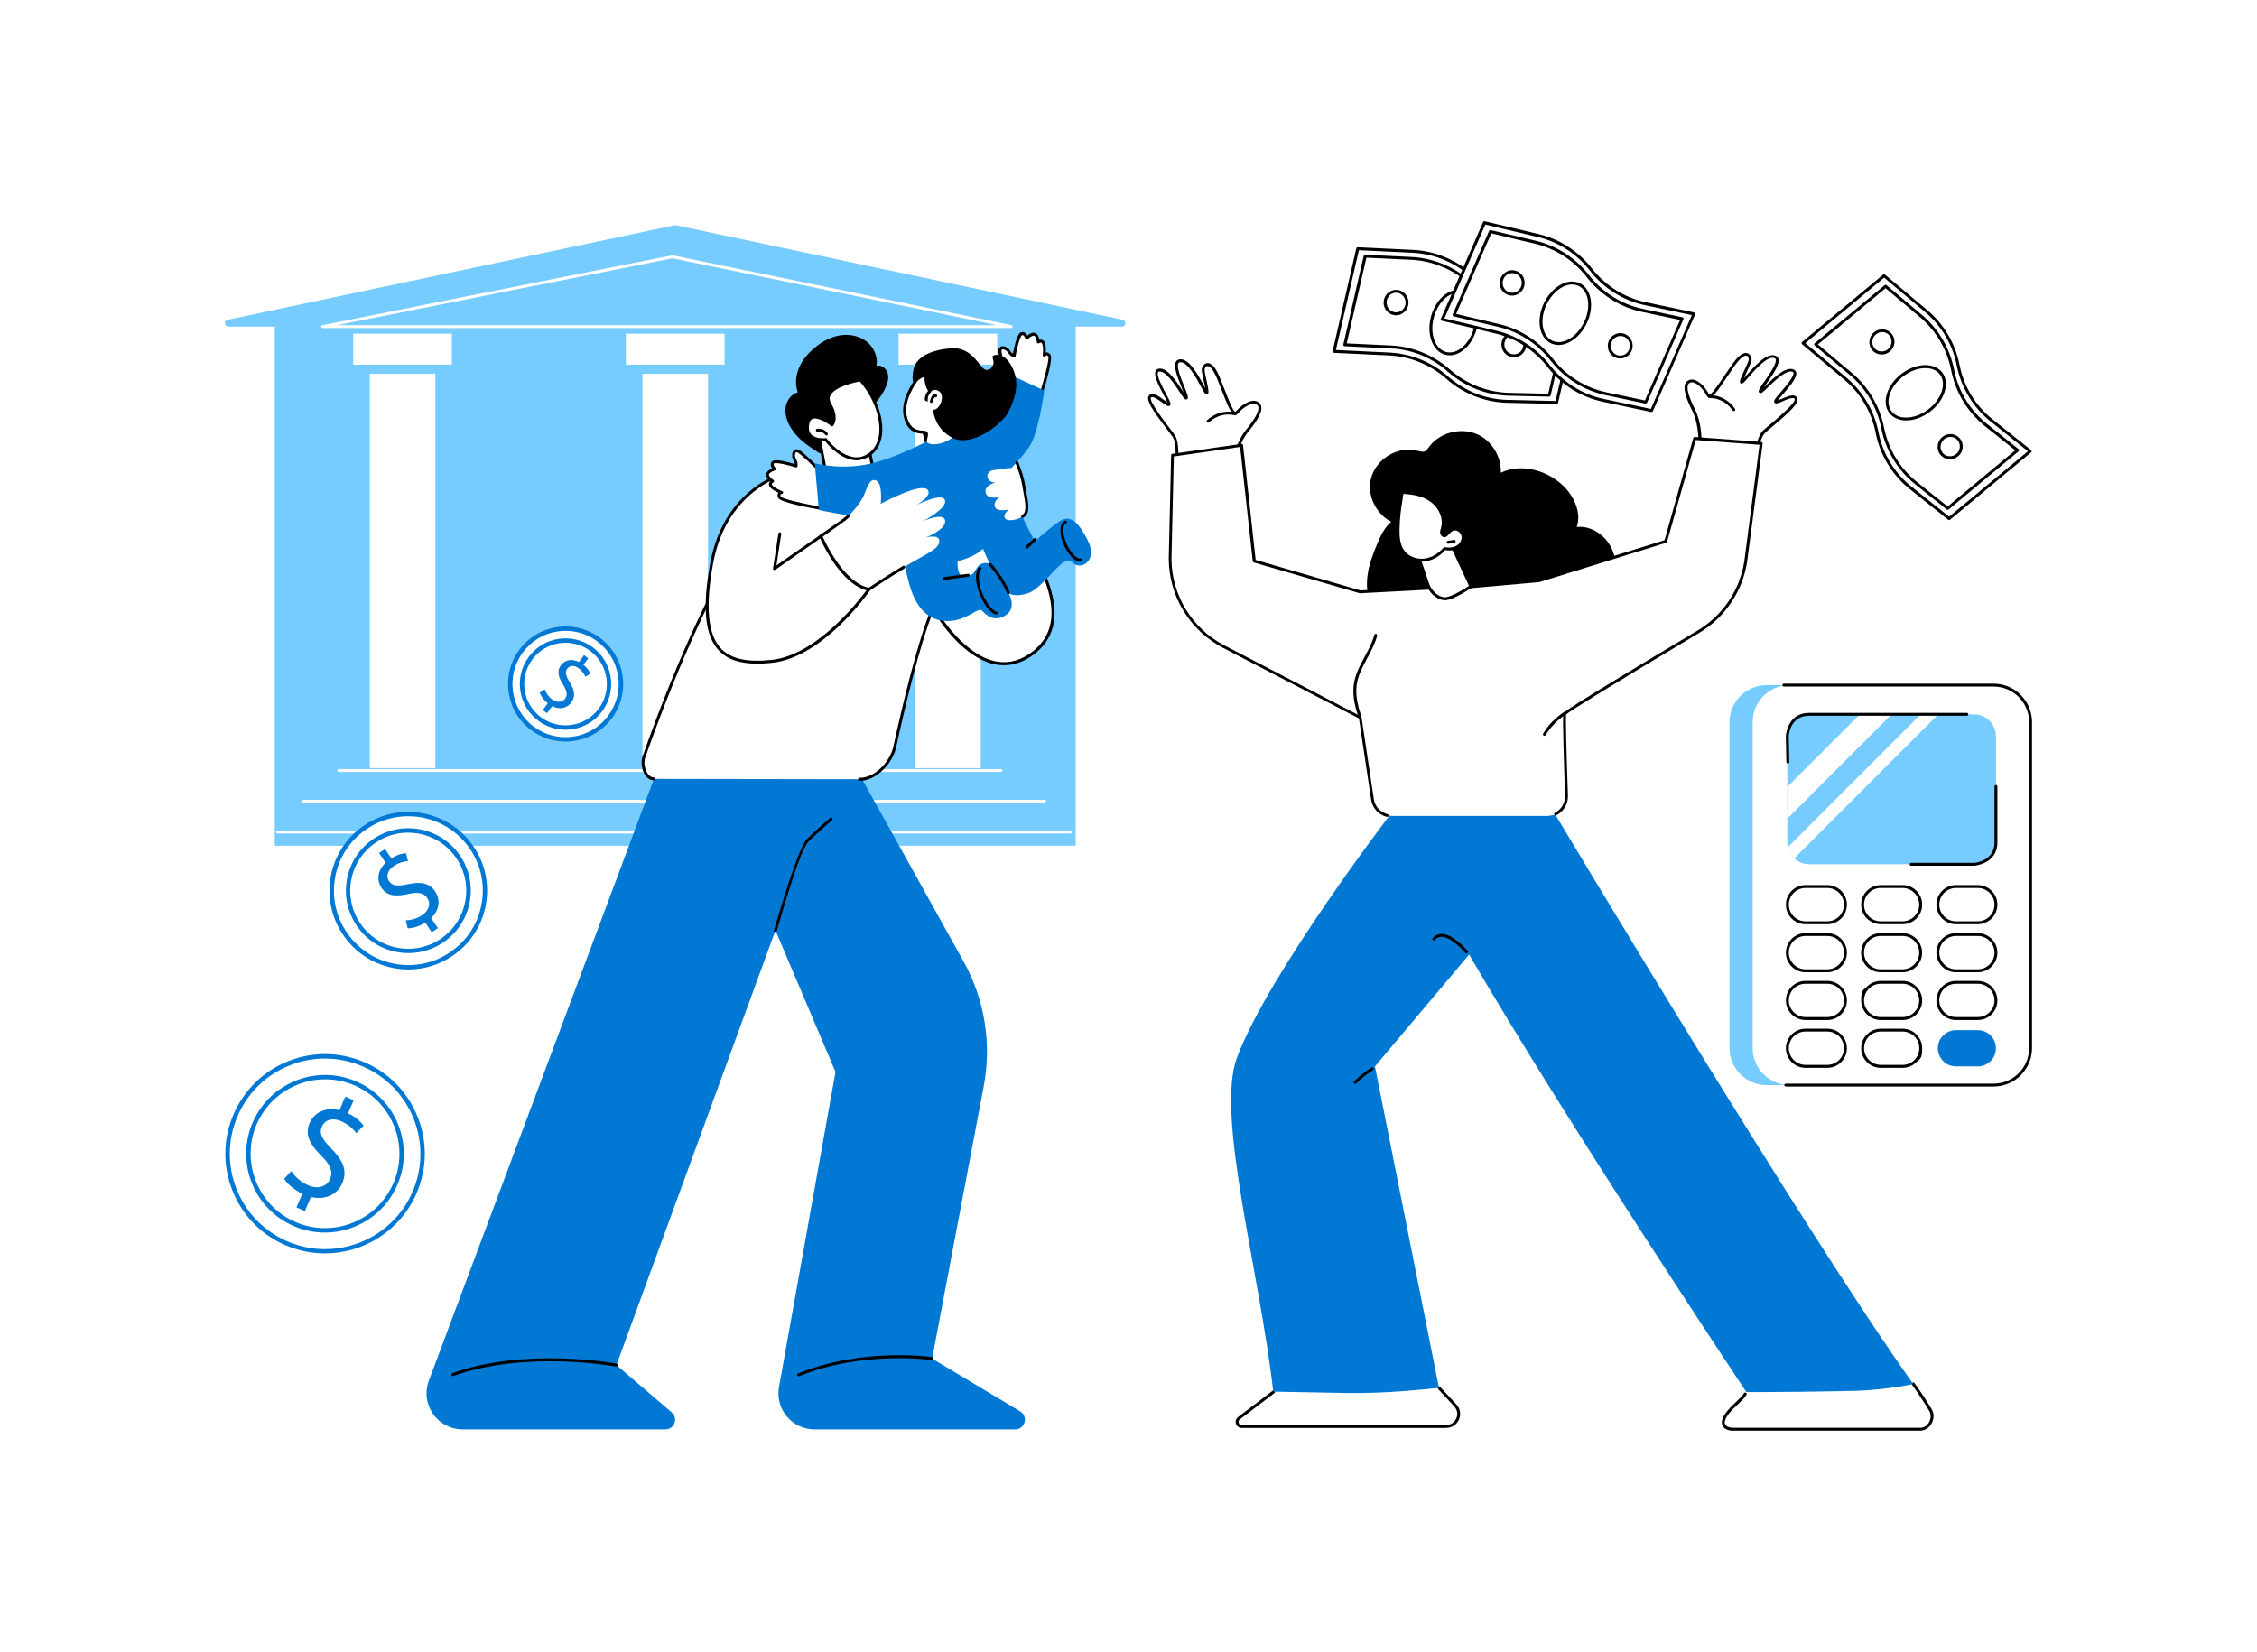 <?xml version="1.0" encoding="UTF-8"?>
<svg xmlns="http://www.w3.org/2000/svg" xmlns:xlink="http://www.w3.org/1999/xlink" id="Layer_1" data-name="Layer 1" version="1.1" viewBox="0 0 3415 2500">
  <defs>
    <style>
      .cls-1 {
        fill: #76cbff;
      }

      .cls-1, .cls-2, .cls-3, .cls-4 {
        stroke-width: 0px;
      }

      .cls-2 {
        fill: #000;
      }

      .cls-3 {
        fill: #0078d4;
      }

      .cls-4 {
        fill: #fff;
      }
    </style>
  </defs>
  <g id="Illustration">
    <g id="Dependant_family_member" data-name="Dependant family member">
      <g>
        <g>
          <path class="cls-4" d="M2018.6,531.7l83.7,4c32.2,1.5,63,14.1,87.4,35.7,25.3,22.4,57.4,35.1,90.9,35.8l74.8,1.7,35.8-155.4-74.8-1.7c-33.4-.8-65.6-13.4-90.9-35.8-24.4-21.6-55.2-34.2-87.4-35.7l-83.7-4-35.8,155.4h0Z"></path>
          <path class="cls-2" d="M2355.4,611.2h0l-74.8-1.7c-33.9-.8-66.6-13.7-92.3-36.4-23.9-21.2-54.5-33.7-86.1-35.2l-83.7-4c-.7,0-1.2-.3-1.7-.9-.4-.5-.5-1.2-.4-1.8l35.8-155.4c.2-1,1.1-1.7,2.2-1.7l83.7,4c32.6,1.6,64.1,14.4,88.8,36.3,24.9,22,56.6,34.5,89.5,35.3l74.8,1.7c.7,0,1.3.3,1.7.9.4.5.6,1.2.4,1.8l-35.8,155.4c-.2,1-1.1,1.7-2.1,1.7h0ZM2021.3,529.6l81.1,3.9c32.6,1.6,64.1,14.4,88.8,36.3,24.9,22,56.6,34.5,89.5,35.3l73,1.7,34.8-151-72.1-1.7c-33.9-.8-66.6-13.7-92.3-36.4-23.9-21.2-54.5-33.6-86.1-35.2l-81.9-3.9-34.8,151.1h0Z"></path>
        </g>
        <g>
          <path class="cls-4" d="M2313.9,462.5c-33.4-.8-65.6-13.4-90.9-35.8-24.4-21.6-55.2-34.2-87.4-35.7l-69.9-3.3-30.8,134,69.9,3.3c32.2,1.5,63,14.1,87.4,35.7,25.3,22.4,57.4,35.1,90.9,35.8l61.2,1.4,30.9-134-61.2-1.4h0Z"></path>
          <path class="cls-2" d="M2344.2,600.2h0l-61.2-1.4c-33.9-.8-66.6-13.7-92.3-36.4-23.9-21.2-54.5-33.7-86.1-35.2l-69.9-3.3c-.7,0-1.2-.3-1.7-.9-.4-.5-.5-1.2-.4-1.8l30.8-134c.2-1,1.1-1.7,2.2-1.7l69.9,3.3c32.6,1.6,64.1,14.4,88.8,36.3,24.9,22,56.6,34.5,89.5,35.3l61.2,1.4c.7,0,1.3.3,1.7.9.4.5.6,1.2.4,1.8l-30.9,134c-.2,1-1.1,1.7-2.1,1.7h0ZM2037.6,519.6l67.3,3.2c32.6,1.6,64.1,14.4,88.8,36.3,24.9,22,56.6,34.5,89.5,35.3l59.4,1.4,29.8-129.7-58.5-1.4c-33.9-.8-66.6-13.7-92.3-36.4-23.9-21.2-54.5-33.6-86.1-35.2l-68-3.2-29.8,129.7h0Z"></path>
        </g>
        <g>
          <ellipse class="cls-4" cx="2199.9" cy="488.2" rx="48.2" ry="33.6" transform="translate(1150.6 2482.4) rotate(-74.8)"></ellipse>
          <path class="cls-2" d="M2193.5,537.7c-2.6,0-5.1-.4-7.5-1.1-18.9-5.7-28.1-32-20.5-58.7,4.5-15.7,14.1-28.9,25.7-35.2,7.5-4.1,15.3-5.1,22.5-3,18.9,5.7,28.1,32,20.5,58.7-4.5,15.7-14.1,28.8-25.7,35.2-4.9,2.7-10,4.1-14.9,4.1h0ZM2206.2,443c-4.2,0-8.6,1.2-12.8,3.5-10.6,5.8-19.4,18-23.6,32.6-7,24.4.9,48.3,17.5,53.3,6.1,1.8,12.7.9,19.1-2.6,10.6-5.8,19.4-18,23.6-32.6,7-24.4-.9-48.3-17.5-53.3-2-.6-4.1-.9-6.2-.9h0Z"></path>
        </g>
        <g>
          <path class="cls-4" d="M2128.6,461.7c-2.1,9.2-11.1,14.9-20,12.7-8.9-2.2-14.5-11.4-12.4-20.5,2.1-9.2,11.1-14.9,20-12.7,8.9,2.2,14.5,11.4,12.4,20.5Z"></path>
          <path class="cls-2" d="M2112.4,477.1c-1.4,0-2.9-.2-4.4-.5-10.1-2.4-16.4-12.8-14-23.1,1.2-5.1,4.2-9.4,8.6-12.1,4.2-2.6,9.2-3.4,14.1-2.3,10.1,2.4,16.4,12.8,14,23.1-1.2,5.1-4.2,9.4-8.6,12.1-3,1.8-6.3,2.8-9.7,2.8h0ZM2112.4,442.9c-2.6,0-5.1.7-7.4,2.1-3.4,2.1-5.7,5.4-6.6,9.3-1.8,8,3,16,10.7,17.9,3.7.9,7.5.3,10.7-1.7,3.4-2.1,5.7-5.4,6.6-9.3,1.8-8-3-16-10.7-17.9-1.1-.3-2.2-.4-3.3-.4h0Z"></path>
        </g>
        <g>
          <path class="cls-4" d="M2306.9,525.2c-2.1,9.2-11.1,14.9-20,12.7s-14.5-11.3-12.4-20.5c2.1-9.2,11.1-14.9,20-12.7s14.5,11.3,12.4,20.5Z"></path>
          <path class="cls-2" d="M2290.7,540.6c-1.4,0-2.9-.2-4.4-.5-10.1-2.4-16.4-12.8-14-23.2,1.2-5.1,4.2-9.4,8.6-12.1,4.2-2.6,9.2-3.4,14.1-2.3,10.1,2.4,16.4,12.8,14,23.2-1.2,5.1-4.2,9.4-8.6,12.1-3,1.8-6.3,2.8-9.7,2.8h0ZM2290.6,506.5c-2.6,0-5.1.7-7.4,2.1-3.4,2.1-5.7,5.4-6.6,9.3-1.8,8,3,16,10.7,17.9,3.7.9,7.5.3,10.7-1.7,3.4-2.1,5.7-5.4,6.6-9.3,1.8-8-3-16-10.7-17.9-1.1-.3-2.2-.4-3.3-.4h0Z"></path>
        </g>
      </g>
      <g>
        <polygon class="cls-1" points="1627.6 1279.8 415.7 1279.8 415.7 481.9 1627.6 484.4 1627.6 1279.8"></polygon>
        <path class="cls-1" d="M1697.7,494.2H345.6c-6.3,0-7.2-9-1.1-10.3l677.1-143.3,677.1,143.3c6.1,1.3,5.2,10.3-1.1,10.3h0Z"></path>
        <path class="cls-4" d="M1530.1,496.4H488.2c-1.1,0-2.1-.9-2.2-2-.1-1.1.6-2.1,1.8-2.4l529-105.7c.3,0,.6,0,.9,0l512.8,105.7c1.1.2,1.9,1.3,1.7,2.4s-1.1,2-2.2,2h0ZM510.5,492h998l-491.2-101.2-506.8,101.2Z"></path>
        <g>
          <g>
            <rect class="cls-4" x="559.5" y="565.6" width="99.2" height="596.7"></rect>
            <rect class="cls-4" x="534.4" y="504.9" width="149.3" height="46.9"></rect>
          </g>
          <g>
            <rect class="cls-4" x="972.1" y="565.6" width="99.2" height="596.7"></rect>
            <rect class="cls-4" x="947" y="504.9" width="149.3" height="46.9"></rect>
          </g>
          <g>
            <rect class="cls-4" x="1384.7" y="565.6" width="99.2" height="596.7"></rect>
            <rect class="cls-4" x="1359.6" y="504.9" width="149.3" height="46.9"></rect>
          </g>
        </g>
        <path class="cls-4" d="M1514.5,1168.1h-1001.9c-1.2,0-2.2-1-2.2-2.2s1-2.2,2.2-2.2h1001.9c1.2,0,2.2,1,2.2,2.2s-1,2.2-2.2,2.2Z"></path>
        <path class="cls-4" d="M1580.5,1214.7H459.4c-1.2,0-2.2-1-2.2-2.2s1-2.2,2.2-2.2h1121.2c1.2,0,2.2,1,2.2,2.2s-1,2.2-2.2,2.2Z"></path>
        <path class="cls-4" d="M1619.4,1261.3H419.8c-1.2,0-2.2-1-2.2-2.2s1-2.2,2.2-2.2h1199.6c1.2,0,2.2,1,2.2,2.2s-1,2.2-2.2,2.2h0Z"></path>
      </g>
      <g>
        <g>
          <g>
            <path class="cls-3" d="M1036.2,1053.5c-2,6-295,789.2-387.3,1035.7-13.4,35.7,13,73.7,51.1,73.7h306.8c13.6,0,19.8-16.9,9.5-25.7l-83.6-71.6,240.6-657.8,90.9,214.2-85.5,476.6c-6.1,33.5,19.6,64.3,53.7,64.3h303.7c14.8,0,20.2-19.5,7.5-27.2l-133.2-79.9,77.9-411.4c12.5-64.8,1.7-131.9-30.4-189.6l-158-283.9-263.7-117.5h0Z"></path>
            <path class="cls-2" d="M1173.3,1410.1c-.2,0-.4,0-.6,0-1.2-.3-1.8-1.6-1.5-2.7,1.5-5.1,36-124,49.2-137.2s35.6-32.4,35.8-32.6c.9-.8,2.3-.7,3.1.2.8.9.7,2.3-.2,3.1-.2.2-22.8,19.6-35.6,32.3s-38.2,101.2-48.1,135.3c-.3,1-1.2,1.6-2.1,1.6h0Z"></path>
            <path class="cls-2" d="M1208.4,2082.6c-.9,0-1.7-.5-2-1.4-.5-1.1,0-2.4,1.2-2.9,98.2-39.9,202-24.9,203.1-24.7,1.2.2,2,1.3,1.8,2.5s-1.3,2-2.5,1.9c-1-.1-103.7-15-200.8,24.4-.3.1-.6.2-.8.2h0Z"></path>
            <path class="cls-2" d="M685.1,2082.2c-.9,0-1.8-.6-2.1-1.5-.4-1.1.2-2.4,1.3-2.8,111-39.8,247.4-14.8,248.8-14.5,1.2.2,2,1.4,1.8,2.6-.2,1.2-1.4,2-2.6,1.8-1.4-.3-136.7-25.1-246.5,14.4-.2,0-.5.1-.7.1h0Z"></path>
          </g>
          <g>
            <path class="cls-4" d="M1194.3,714s-103.4,101.5-219.9,431.4c-4.3,12.2,2.2,33.2,15.1,33.2l311,.5c24.5,0,48.3-25.3,53.5-49.2,12.5-57.5,36.6-160.7,58.2-210.6,0,0,68.3,123.7,146,72.4,77.6-51.3,6.7-153.7-18.9-194.8s-42.2-65.8-42.2-65.8l-78.4,52.1s14.6-106.3-224.3-69.3h0Z"></path>
            <path class="cls-2" d="M1300.5,1181.4h0c-1.2,0-2.2-1-2.2-2.2s1-2.2,2.2-2.2h0c24.1,0,46.4-25,51.3-47.5,12.5-57.3,36.7-160.9,58.3-211,.3-.8,1.1-1.3,1.9-1.3.9,0,1.6.4,2,1.1.4.7,38.8,69.3,89.5,81.8,18.4,4.5,36.3,1.1,53.3-10.2,71.6-47.4,13.1-140.1-15-184.6-1.6-2.6-3.1-5-4.5-7.2-21.4-34.4-36.7-57.5-41-63.9l-76.6,50.9c-.7.5-1.7.5-2.4,0-.7-.5-1.1-1.3-1-2.2,0-.2,2.8-22.8-17.7-42.8-22.3-21.9-75.8-43.8-203.4-24.1-7.8,8.1-108,116-218.9,430.1-2.6,7.2-.9,18.1,3.8,24.7,1.8,2.6,4.9,5.6,9.2,5.6,1.2,0,2.2,1,2.2,2.2s-1,2.2-2.2,2.2h0c-5,0-9.4-2.6-12.8-7.4-5.5-7.8-7.3-20.1-4.3-28.7,115.4-326.6,219.4-431.2,220.5-432.2.3-.3.8-.5,1.2-.6,130.1-20.2,184.9,2.6,208,25.3,16.6,16.3,18.9,33.8,19,41.9l74.8-49.7c1-.7,2.4-.4,3,.6.2.2,16.9,25.2,42.3,65.9,1.4,2.2,2.9,4.6,4.5,7.2,28.9,45.7,88.9,140.9,13.7,190.7-18.1,12-37.2,15.6-56.8,10.8-46-11.3-81-65-90.1-80.1-21.1,51.1-44.2,150.5-56.3,206.1-5.3,24.1-29.4,51-55.6,51h0Z"></path>
            <path class="cls-4" d="M1194.3,714s-95.8,19.4-117.5,138.6c-23.2,127,14.2,156.5,91.3,148.1s146.7-108.9,146.7-108.9l-76.8-85.4-66.1,53.9,22.4-146.3h0Z"></path>
            <path class="cls-2" d="M1145.8,1004.2c-26.9,0-45.7-6.6-58.4-20.2-21-22.6-25.1-64.5-12.8-131.8,21.8-119.3,118.3-140.1,119.2-140.3,1.2-.2,2.3.5,2.6,1.7.2,1.2-.5,2.3-1.7,2.6-.9.2-94.6,20.5-115.8,136.8-11.8,65-8,106.8,11.7,128,14.9,16,39.5,21.6,77.2,17.5,70.3-7.6,135.3-94.4,144.1-106.5l-70.2-77.7-68.6,47.9c-.7.5-1.7.5-2.4,0-.8-.5-1.2-1.3-1-2.2l8.1-52.7c.2-1.2,1.3-2,2.5-1.8,1.2.2,2,1.3,1.8,2.5l-7.3,47.6,66-46c.9-.6,2.2-.5,2.9.3l72.7,80.5c.7.8.8,1.9.2,2.7-2.9,4.1-71,101.5-148.2,109.8-8.1.9-15.6,1.3-22.6,1.3h0Z"></path>
          </g>
          <g>
            <path class="cls-2" d="M1197.3,648.5c-5.8-9.2-9.8-19.9-8.8-30.7,1.1-10.8,8.2-21.4,18.7-24.1-4.4-11.8-3.2-25.3,1.7-37s13.3-21.6,22.9-29.8c10.9-9.3,23.8-16.6,37.8-19.2,14.1-2.6,29.4-.1,40.8,8.4s18.4,23.5,15.7,37.5c7.5-2.1,15.3,4.3,17.2,11.9,1.9,7.5-.6,15.5-4,22.4-5.6,11.5-13.5,21.8-23.3,30.1-6.9,5.9-14.8,10.8-20.9,17.5-9.3,10.1-14.2,23.5-22.2,34.7-8.1,11.4-22.6,22.5-35.8,13.8-15.3-10-29.8-19.7-39.7-35.5h0Z"></path>
            <g>
              <path class="cls-4" d="M1240.2,665l8.3,44.2s48.2,34.9,72.1-2.4l-13-62.1-67.4,20.2h0Z"></path>
              <path class="cls-2" d="M1289.8,726.3c-21.3,0-41.6-14.6-42.6-15.3-.5-.3-.8-.8-.9-1.4l-8.3-44.2c-.2-1.1.4-2.2,1.5-2.5l67.4-20.2c.6-.2,1.2,0,1.8.2s.9.8,1,1.4l13,62.1c.1.6,0,1.2-.3,1.6-6.2,9.7-14.6,15.6-24.8,17.5-2.6.5-5.2.7-7.8.7h0ZM1250.4,707.9c4.2,2.8,26.5,17.1,46.3,13.3,8.8-1.7,16-6.6,21.4-14.8l-12.3-58.8-63.2,19,7.7,41.3h0Z"></path>
            </g>
            <g>
              <path class="cls-4" d="M1259,642.9s-31.9-24.9-36.6-2.5c-6.1,28.9,27,24.8,27,24.8,0,0,32.2,44.3,64.5,23.7,32.3-20.6,19.9-78.3-12.1-114,0,0-61.2,10.2-46.2,36.2,12.8,22.1,3.5,31.8,3.5,31.8h0Z"></path>
              <path class="cls-2" d="M1296,696.5c-23.4,0-43.4-23.8-47.6-29-4.1.3-17.1.5-24.2-7.2-4.4-4.8-5.8-11.7-3.9-20.3,1.1-5.3,3.8-8.8,7.8-10.3,9.8-3.6,25.1,6.3,30.4,10.1,1.7-3.4,4.1-12-4.8-27.5-3.1-5.4-3.5-10.6-1.2-15.5,8-17,47.3-23.8,48.9-24,.7-.1,1.5.1,2,.7,22.1,24.7,34.6,58.8,31,85-2,14.3-8.7,25.5-19.3,32.3-6.4,4.1-12.9,5.8-19.1,5.8h0ZM1249.4,663c.7,0,1.4.3,1.8.9.3.4,31.3,42.3,61.5,23.1,9.6-6.1,15.6-16.2,17.3-29.2,3.4-24.6-8.3-56.9-29.1-80.6-6.6,1.2-38.2,7.9-44.5,21.4-1.7,3.6-1.3,7.3,1,11.4,13.4,23.3,3.6,34,3.2,34.4-.8.8-2.1.9-2.9.2-5.1-4-20.2-13.8-28.1-10.8-2.6,1-4.2,3.3-5,7.1-1.5,7.2-.6,12.7,2.8,16.4,6.9,7.5,21.6,5.7,21.7,5.7,0,0,.2,0,.3,0h0Z"></path>
            </g>
            <path class="cls-2" d="M1250.5,658.9c-.7,0-1.3-.3-1.8-.9-2.6-3.6-7.3-5.5-11.7-4.9-1.2.2-2.3-.6-2.5-1.8-.2-1.2.6-2.3,1.8-2.5,6-.9,12.4,1.8,15.9,6.6.7,1,.5,2.4-.5,3.1-.4.3-.8.4-1.3.4h0Z"></path>
          </g>
        </g>
        <g>
          <g>
            <g>
              <g>
                <path class="cls-4" d="M1239.1,710.5s-21.3-20.8-29.5-26.8c-8.2-5.9-10.9,5-7.3,11.4,3.7,6.4,2.3,10,2.3,10,0,0-28.7-9.1-34.2-5.9s1.4,10.5,1.4,10.5c0,0-10,3.2-10.5,8.2-.5,5,7.8,10,7.8,10,0,0-6.4,3.2-1.8,8.2s15.5,9.1,15.5,9.1c0,0-6.4.9-3.2,7.3,3.2,6.4,65.2,17.2,65.2,17.2l-5.6-59.2h0Z"></path>
                <path class="cls-2" d="M1244.7,771.9c-.1,0-.2,0-.4,0-19-3.3-63.4-11.7-66.7-18.3-1.3-2.7-1.5-5-.5-7,.2-.4.4-.7.7-1-3.8-1.7-9.2-4.6-12.2-7.9-2.2-2.5-2.4-4.7-2.1-6.1s1-2.6,1.9-3.5c-2.8-2.2-6.6-6-6.2-10.3.4-4.5,5.7-7.5,9.1-9-1.2-1.8-2.4-4.4-2.1-7,.2-1.3.9-3.1,3.2-4.4,5.2-3.1,24.3,2.2,33.3,4.9-.2-1.4-.7-3.4-2.2-6-2.8-4.9-2.4-11.9.9-14.9,1.2-1,4.4-3.1,9.6.6,8.2,6,28.8,26.1,29.7,27,.4.4.6.8.7,1.4l5.6,59.2c0,.7-.2,1.4-.7,1.8-.4.4-.9.6-1.5.6h0ZM1174.1,700.7c-1.2,0-2.1.1-2.6.4-.8.5-1,.9-1,1.3-.3,1.8,1.9,4.7,2.9,5.8.5.5.7,1.3.5,2.1s-.7,1.3-1.5,1.5c-3.5,1.1-8.7,3.9-9,6.3-.2,2.8,4.4,6.5,6.7,8,.7.4,1.1,1.2,1.1,2,0,.8-.5,1.5-1.2,1.9-.5.3-2,1.3-2.2,2.4-.1.7.2,1.4,1.1,2.3,4.1,4.6,14.5,8.5,14.6,8.5.9.3,1.5,1.3,1.4,2.3s-.9,1.8-1.9,1.9c-.4,0-1.7.4-2.1,1.2-.3.6-.1,1.7.5,2.9,2.5,3.4,32.3,10.4,60.7,15.5l-5.2-55.5c-3.4-3.4-21.4-20.8-28.7-26-1.3-.9-3-1.8-4.1-.9-1.6,1.5-1.9,6.1,0,9.4,4,7.1,2.6,11.4,2.4,11.9-.4,1.1-1.6,1.7-2.7,1.3-11.1-3.5-24-6.5-29.8-6.5h0Z"></path>
              </g>
              <g>
                <path class="cls-4" d="M1520.4,565s-5.9-22.1-7.4-32.1c-1.4-10,9.5-7.4,13.5-1.2,4,6.2,7.8,6.7,7.8,6.7,0,0,5.2-29.7,10.6-33s8.7,6.1,8.7,6.1c0,0,7.5-7.4,12.1-5.5s5.3,11.5,5.3,11.5c0,0,5.8-4.2,8.1,2.2,2.3,6.4.9,18,.9,18,0,0,3.8-5.2,7.9.5,4.2,5.8-14.4,64-14.4,64l-53.1-37.1h0Z"></path>
                <path class="cls-2" d="M1573.5,604.3c-.4,0-.9-.1-1.3-.4l-53.1-37.1c-.4-.3-.7-.7-.9-1.2-.2-.9-6-22.4-7.4-32.4-.9-6.2,2.4-8.2,3.9-8.8,4.2-1.6,10.5,1.3,13.6,6.1,1.6,2.5,3.2,3.9,4.3,4.7,1.7-9.2,5.9-28.5,11.1-31.8,2.2-1.4,4.2-1.2,5.4-.7,2.4.8,4.1,3.1,5.2,5.1,2.9-2.4,8.1-5.6,12.2-3.9,4,1.6,5.6,6.9,6.2,10.3,1.2-.3,2.6-.5,3.9,0,1.4.4,3.3,1.6,4.4,4.7,1.5,4.2,1.6,10.3,1.4,14.5.4,0,.8,0,1.2-.1,2.2,0,4.2,1.2,5.9,3.6,4.3,6-8.4,48.1-14.1,65.9-.2.7-.7,1.2-1.4,1.4-.2,0-.5.1-.7.1h0ZM1522.3,563.7l50,34.9c8.4-26.7,15.7-55.5,13.8-59.2-.8-1.1-1.7-1.8-2.3-1.8h0c-.9,0-1.8.9-2,1.3-.6.8-1.7,1.1-2.6.7-.9-.4-1.5-1.3-1.4-2.3,0-.1,1.3-11.2-.8-16.9-.4-1.1-.9-1.8-1.6-2-1.1-.3-2.7.5-3.2.9-.7.5-1.5.5-2.2.2s-1.2-1-1.2-1.8c-.2-2.7-1.4-8.6-3.9-9.6-2.3-.9-7.2,2.4-9.7,5-.5.5-1.3.8-2,.6s-1.3-.7-1.6-1.4c-.5-1.5-2.1-4.6-3.8-5.2-.3-.1-.8-.2-1.6.3-2.8,1.8-7.2,17.8-9.6,31.6-.2,1.2-1.3,1.9-2.4,1.8-.5,0-5-.8-9.4-7.7-2.1-3.2-6.3-5.1-8.3-4.3-1.3.5-1.3,2.5-1.1,4,1.3,8.7,6.1,27.1,7.1,31.1h0Z"></path>
              </g>
              <path class="cls-3" d="M1646.6,819.2c-18-36.5-30.8-39.3-45.1-29.3-14.3,10-35.8,29.1-35.8,29.1,0,0-43.4-81.5-42.9-95.4s22.9-27.7,36.2-50.3c13.3-22.6,21-82.3,21-82.3l-45.3-21s-7.2,23.8-22.4,41.5c-15.3,17.6-38.2,25.8-66.2,36.2-28.1,10.5-73,38.7-121.2,52-48.2,13.3-92.1,1.4-92.1,1.4l6.2,70.6s69.3,15.3,117.3,14.8c6,0,8.6,73.9,24.8,113,16.2,39.1,43.4,42.9,64.4,39.1s35.3-20.1,40.5-14.4,18.3,18.5,36,6.6c17.6-11.9,3.6-34.2,3.6-34.2,0,0,6.2,8.6,30,1,23.8-7.6,53.9-61.5,66.3-47.2s39.5-1.3,24.6-31.3h0ZM1479,858c-2.8,3.8-5.3,8.7-6.7,10.1-1.4,1.4-12.9,6.2-18.6,1.9-5.7-4.3-4.8-20.5-4.8-20.5,0,0,27.3-7.2,38.3-19.1l10,22.4s-11.3-4-18.2,5.2h0Z"></path>
              <path class="cls-2" d="M1633.7,849.7c-3.8,0-10.8-2.5-19.8-17.1-9.7-15.7-11.1-32.3-7.5-40,1.6-3.4,3.8-4.3,5.3-4.6,1.2-.2,2.3.7,2.5,1.9.2,1.2-.7,2.3-1.9,2.5-.7,0-1.4.8-1.9,2.1-2.7,5.7-2.1,20.5,7.3,35.8,10.5,17,16.9,14.9,16.9,14.9,1.1-.6,2.4-.2,3,.8.6,1.1.2,2.4-.8,3-.3.2-1.4.7-3.1.7h0Z"></path>
              <path class="cls-2" d="M1525.6,898.9c-.9,0-1.7-.5-2-1.3-9.6-23-26.7-41.8-26.9-42-.8-.9-.8-2.3.1-3.1.9-.8,2.3-.8,3.1.1.7.8,17.8,19.5,27.7,43.2.5,1.1,0,2.4-1.2,2.9-.3.1-.6.2-.8.2h0Z"></path>
              <path class="cls-2" d="M1507.4,929.8c-.1,0-.3,0-.4,0-11.6-2.2-26-27.5-29.2-45.8-3.4-19.7,2.9-25.2,3.7-25.8,1-.7,2.3-.6,3.1.4.7,1,.6,2.3-.4,3-.2.2-5,4.9-2.1,21.6,3.4,19.5,17.6,40.7,25.7,42.3,1.2.2,2,1.4,1.8,2.6-.2,1-1.1,1.8-2.2,1.8h0Z"></path>
              <path class="cls-2" d="M1428.4,877.7c-1.1,0-2-.8-2.2-1.9-.2-1.2.7-2.3,1.9-2.5l36.5-5c1.2-.2,2.3.7,2.5,1.9.2,1.2-.7,2.3-1.9,2.5l-36.5,5c0,0-.2,0-.3,0h0Z"></path>
              <path class="cls-2" d="M1553.5,830.5c-.6,0-1.2-.2-1.6-.7-.8-.9-.8-2.3,0-3.1l12.9-12.2c.9-.8,2.3-.8,3.1,0,.8.9.8,2.3,0,3.1l-12.9,12.2c-.4.4-1,.6-1.5.6Z"></path>
            </g>
            <g>
              <g>
                <path class="cls-4" d="M1384.6,577.8s-20,27.1-15.1,51.6c4.9,24.5,22.1,24.5,26.4,24.5s4.3,12.9,4.3,12.9c0,0,3.7,8.6,22.1,4.3,18.4-4.3,27.5-17.8,27.5-17.8,0,0-9.1-68-9.7-70.5-.6-2.5-14.1-22.7-14.1-22.7,0,0-27.4-11.8-41.3,17.7h0Z"></path>
                <path class="cls-2" d="M1400.1,669c-1.2,0-2.2-1-2.2-2.2,0-5.4-1.2-10.2-2.2-10.7h0c-19.1,0-26-14.3-28.4-26.3-4.9-24.4,13.5-50.5,15.4-53.2,14.7-30.8,43.8-18.7,44.1-18.6.4.2.7.5,1,.8,4.1,6.2,13.8,20.8,14.4,23.4.3,1.2-.4,2.4-1.6,2.7-1.2.3-2.3-.4-2.7-1.6-.6-1.6-7.2-12.1-13.4-21.5-4-1.5-26-8.4-37.8,16.8,0,.1-.1.2-.2.4-.2.3-19.4,26.6-14.7,49.8,3,15.1,11.2,22.8,24.2,22.8s6.5,10.5,6.5,15.1-1,2.2-2.2,2.2h0Z"></path>
                <g>
                  <path class="cls-4" d="M1406.8,592.2s-5.3,4.2-5.3,12.2l5.3-12.2Z"></path>
                  <path class="cls-2" d="M1401.5,606.7c-1.2,0-2.2-1-2.2-2.2,0-9,5.9-13.8,6.2-14,.9-.8,2.3-.6,3.1.4s.6,2.3-.4,3.1c-.2.2-4.5,3.7-4.5,10.5s-1,2.2-2.2,2.2h0Z"></path>
                </g>
                <g>
                  <path class="cls-4" d="M1409.2,607.5s2.1-10.7,6.6-8.6l-6.6,8.6Z"></path>
                  <path class="cls-2" d="M1409.2,609.7c-.1,0-.3,0-.4,0-1.2-.2-2-1.4-1.7-2.6.3-1.3,1.8-8.2,5.5-10.1,1.3-.7,2.8-.7,4.2,0,1.1.5,1.6,1.8,1.1,2.9-.5,1.1-1.8,1.6-2.9,1.1-.2-.1-.3,0-.4,0-1.2.6-2.6,4.1-3.2,7-.2,1-1.1,1.8-2.2,1.8h0Z"></path>
                </g>
              </g>
              <path class="cls-2" d="M1406.2,594.4s6.7-8.6,15.3-1.8c8.6,6.7.7,28-9.7,27.5,0,0,1.8,29.5,30.6,43,28.8,13.5,74.2-21.5,83.4-39.8,9.2-18.4,17.2-40.5,7.4-63.8s-23.3-23.3-28.2-22.1c-4.9,1.2-3.1,1.8-1.8,9.8s-8.6,17.8-16.6,9.2c-8-8.6-20.2-31.9-48.4-29.4s-51.5,12.3-55.8,31.3,1.2,22.7,1.2,22.7c0,0,5.5-7.4,15.3-11,0,0-1.2,13.5,7.4,24.5h0Z"></path>
            </g>
          </g>
          <g>
            <path class="cls-4" d="M1241.9,811.4s30.3,72.3,72.9,80.4c0,0,32.5-21.9,59.8-37.8,27.3-15.8,46.7-23.8,46.7-35.2s-20.7-5.3-20.7-5.3c0,0,29.1-11.5,29.5-24.2.4-12.8-21.6-5.7-33-.9,0,0,37-19.4,32.6-31.7s-43.6,7.9-43.6,7.9c0,0,25-13.8,17.6-23.3-9.6-12.4-71.1,21-71.1,21,0,0,3.3-30.7-6.8-35.1-10.1-4.4-13.7,11-18.9,22.9-5.3,11.9-20.6,29.7-29.9,36.5-10.2,7.5-34.9,24.8-34.9,24.8h0Z"></path>
            <path class="cls-2" d="M1314.8,894c-.1,0-.3,0-.4,0-43.2-8.2-73.2-78.7-74.5-81.7-.4-1,0-2.1.8-2.7.2-.2,24.8-17.3,34.9-24.7,1.8-1.3,3.9-3.1,6.2-5.3.9-.8,2.3-.8,3.1,0s.8,2.3,0,3.1c-2.4,2.3-4.6,4.2-6.6,5.6-8.7,6.4-28,19.9-33.5,23.8,4.8,10.6,32.7,69.5,69.7,77.3,4.6-3.1,29.1-19.4,51.9-33.1,1-.6,2.4-.3,3,.8.6,1,.3,2.4-.8,3-25.2,15-52.2,33.3-52.5,33.4-.4.2-.8.4-1.2.4h0Z"></path>
          </g>
          <g>
            <path class="cls-4" d="M1538.5,699.8c2.4,7.6,7.4,16.8,10.5,35.3,3.1,18.5,8.2,36.5,1.4,43.9-6.8,7.4-27,11.5-30,4.8s6.5-12.8,6.5-12.8c0,0-19.1,4.3-21.6-4.3s6.9-13.9,6.9-13.9c-9.9.6-20.4.8-21-9.1s15.3-13.8,15.3-13.8c-15.3,1-17-16.8-2.9-18.6s22.9-3.3,27.2-3.2l7.6-8.2h0Z"></path>
            <path class="cls-2" d="M1547.3,783.8c-.7,0-1.4-.3-1.8-1-.7-1-.4-2.4.6-3,1.1-.7,2-1.5,2.7-2.3,4.8-5.3,2.4-18.5-.2-32.4-.6-3.2-1.2-6.4-1.7-9.6-2.2-13.2-5.4-21.5-8-28.2-1-2.5-1.8-4.7-2.5-6.8-.4-1.2.3-2.4,1.4-2.8,1.2-.4,2.4.3,2.8,1.4.6,2,1.4,4.1,2.4,6.5,2.5,6.5,5.9,15.3,8.2,29,.5,3.2,1.1,6.4,1.7,9.5,2.9,15.7,5.5,29.3-.8,36.2-.9,1-2.1,2-3.5,3-.4.2-.8.4-1.2.4h0Z"></path>
          </g>
        </g>
      </g>
      <g>
        <path class="cls-1" d="M2981.4,1641.9h-308.5c-30.9,0-56-25.1-56-56v-493.2c0-30.9,25.1-56,56-56h308.5c30.9,0,56,25.1,56,56v493.2c0,30.9-25.1,56-56,56Z"></path>
        <g>
          <path class="cls-4" d="M3016.4,1641.9h-308.5c-30.9,0-56-25.1-56-56v-493.2c0-30.9,25.1-56,56-56h308.5c30.9,0,56,25.1,56,56v493.2c0,30.9-25.1,56-56,56Z"></path>
          <path class="cls-2" d="M3016.4,1644.1h-314.4c-1.2,0-2.2-1-2.2-2.2s1-2.2,2.2-2.2h314.4c29.7,0,53.8-24.1,53.8-53.8v-493.2c0-29.7-24.1-53.8-53.8-53.8h-317.3c-1.2,0-2.2-1-2.2-2.2s1-2.2,2.2-2.2h317.3c32.1,0,58.2,26.1,58.2,58.2v493.2c0,32.1-26.1,58.2-58.2,58.2h0Z"></path>
          <g>
            <g>
              <path class="cls-4" d="M2764.9,1396.3h-33.1c-15.1,0-27.4-12.3-27.4-27.4s12.3-27.4,27.4-27.4h33.1c15.1,0,27.4,12.3,27.4,27.4s-12.3,27.4-27.4,27.4Z"></path>
              <path class="cls-2" d="M2764.9,1398.5h-33.1c-16.3,0-29.6-13.3-29.6-29.6s13.3-29.6,29.6-29.6h33.1c16.3,0,29.6,13.3,29.6,29.6s-13.3,29.6-29.6,29.6ZM2731.8,1343.7c-13.9,0-25.2,11.3-25.2,25.2s11.3,25.2,25.2,25.2h33.1c13.9,0,25.2-11.3,25.2-25.2s-11.3-25.2-25.2-25.2h-33.1Z"></path>
            </g>
            <g>
              <path class="cls-4" d="M2878.8,1396.3h-33.1c-15.1,0-27.4-12.3-27.4-27.4s12.3-27.4,27.4-27.4h33.1c15.1,0,27.4,12.3,27.4,27.4s-12.3,27.4-27.4,27.4Z"></path>
              <path class="cls-2" d="M2878.8,1398.5h-33.1c-16.3,0-29.6-13.3-29.6-29.6s13.3-29.6,29.6-29.6h33.1c16.3,0,29.6,13.3,29.6,29.6s-13.3,29.6-29.6,29.6ZM2845.6,1343.7c-13.9,0-25.2,11.3-25.2,25.2s11.3,25.2,25.2,25.2h33.1c13.9,0,25.2-11.3,25.2-25.2s-11.3-25.2-25.2-25.2h-33.1Z"></path>
            </g>
            <g>
              <path class="cls-4" d="M2992.6,1396.3h-33.1c-15.1,0-27.4-12.3-27.4-27.4s12.3-27.4,27.4-27.4h33.1c15.1,0,27.4,12.3,27.4,27.4s-12.3,27.4-27.4,27.4Z"></path>
              <path class="cls-2" d="M2992.6,1398.5h-33.1c-16.3,0-29.6-13.3-29.6-29.6s13.3-29.6,29.6-29.6h33.1c16.3,0,29.6,13.3,29.6,29.6s-13.3,29.6-29.6,29.6ZM2992.6,1343.7h-33.1c-13.9,0-25.2,11.3-25.2,25.2s11.3,25.2,25.2,25.2h33.1c13.9,0,25.2-11.3,25.2-25.2s-11.3-25.2-25.2-25.2Z"></path>
            </g>
            <g>
              <path class="cls-4" d="M2764.9,1468.9h-33.1c-15.1,0-27.4-12.3-27.4-27.4s12.3-27.4,27.4-27.4h33.1c15.1,0,27.4,12.3,27.4,27.4s-12.3,27.4-27.4,27.4Z"></path>
              <path class="cls-2" d="M2764.9,1471.2h-33.1c-16.3,0-29.6-13.3-29.6-29.6s13.3-29.6,29.6-29.6h33.1c16.3,0,29.6,13.3,29.6,29.6s-13.3,29.6-29.6,29.6ZM2764.9,1416.3h-33.1c-13.9,0-25.2,11.3-25.2,25.2s11.3,25.2,25.2,25.2h33.1c13.9,0,25.2-11.3,25.2-25.2s-11.3-25.2-25.2-25.2Z"></path>
            </g>
            <g>
              <path class="cls-4" d="M2878.8,1468.9h-33.1c-15.1,0-27.4-12.3-27.4-27.4s12.3-27.4,27.4-27.4h33.1c15.1,0,27.4,12.3,27.4,27.4s-12.3,27.4-27.4,27.4Z"></path>
              <path class="cls-2" d="M2845.6,1471.2c-16.3,0-29.6-13.3-29.6-29.6s13.3-29.6,29.6-29.6h33.1c16.3,0,29.6,13.3,29.6,29.6s-13.3,29.6-29.6,29.6h-33.1ZM2845.6,1416.3c-13.9,0-25.2,11.3-25.2,25.2s11.3,25.2,25.2,25.2h33.1c13.9,0,25.2-11.3,25.2-25.2s-11.3-25.2-25.2-25.2h-33.1Z"></path>
            </g>
            <g>
              <path class="cls-4" d="M2992.6,1468.9h-33.1c-15.1,0-27.4-12.3-27.4-27.4s12.3-27.4,27.4-27.4h33.1c15.1,0,27.4,12.3,27.4,27.4s-12.3,27.4-27.4,27.4Z"></path>
              <path class="cls-2" d="M2992.6,1471.2h-33.1c-16.3,0-29.6-13.3-29.6-29.6s13.3-29.6,29.6-29.6h33.1c16.3,0,29.6,13.3,29.6,29.6s-13.3,29.6-29.6,29.6ZM2959.5,1416.3c-13.9,0-25.2,11.3-25.2,25.2s11.3,25.2,25.2,25.2h33.1c13.9,0,25.2-11.3,25.2-25.2s-11.3-25.2-25.2-25.2h-33.1Z"></path>
            </g>
            <g>
              <path class="cls-4" d="M2764.9,1541.3h-33.1c-15.1,0-27.4-12.3-27.4-27.4s12.3-27.4,27.4-27.4h33.1c15.1,0,27.4,12.3,27.4,27.4s-12.3,27.4-27.4,27.4Z"></path>
              <path class="cls-2" d="M2764.9,1543.5h-33.1c-16.3,0-29.6-13.3-29.6-29.6s13.3-29.6,29.6-29.6h33.1c16.3,0,29.6,13.3,29.6,29.6s-13.3,29.6-29.6,29.6ZM2731.8,1488.6c-13.9,0-25.2,11.3-25.2,25.2s11.3,25.2,25.2,25.2h33.1c13.9,0,25.2-11.3,25.2-25.2s-11.3-25.2-25.2-25.2h-33.1Z"></path>
            </g>
            <g>
              <path class="cls-4" d="M2878.8,1541.3h-33.1c-15.1,0-27.4-12.3-27.4-27.4s12.3-27.4,27.4-27.4h33.1c15.1,0,27.4,12.3,27.4,27.4s-12.3,27.4-27.4,27.4Z"></path>
              <path class="cls-2" d="M2878.8,1543.5h-33.1c-16.3,0-29.6-13.3-29.6-29.6s3.1-15.4,8.7-20.9c5.6-5.6,13-8.7,20.9-8.7h33.1c16.3,0,29.6,13.3,29.6,29.6s-13.3,29.6-29.6,29.6ZM2845.6,1488.6c-6.7,0-13.1,2.6-17.8,7.4s-7.4,11.1-7.4,17.8c0,13.9,11.3,25.2,25.2,25.2h33.1c13.9,0,25.2-11.3,25.2-25.2s-11.3-25.2-25.2-25.2h-33.1Z"></path>
            </g>
            <g>
              <path class="cls-4" d="M2992.6,1541.3h-33.1c-15.1,0-27.4-12.3-27.4-27.4s12.3-27.4,27.4-27.4h33.1c15.1,0,27.4,12.3,27.4,27.4s-12.3,27.4-27.4,27.4Z"></path>
              <path class="cls-2" d="M2992.6,1543.5h-33.1c-16.3,0-29.6-13.3-29.6-29.6s13.3-29.6,29.6-29.6h33.1c16.3,0,29.6,13.3,29.6,29.6s-13.3,29.6-29.6,29.6ZM2959.5,1488.6c-13.9,0-25.2,11.3-25.2,25.2s11.3,25.2,25.2,25.2h33.1c13.9,0,25.2-11.3,25.2-25.2s-11.3-25.2-25.2-25.2h-33.1Z"></path>
            </g>
            <g>
              <path class="cls-4" d="M2764.9,1613.6h-33.1c-15.1,0-27.4-12.3-27.4-27.4s12.3-27.4,27.4-27.4h33.1c15.1,0,27.4,12.3,27.4,27.4s-12.3,27.4-27.4,27.4Z"></path>
              <path class="cls-2" d="M2764.9,1615.8h-33.1c-16.3,0-29.6-13.3-29.6-29.6s13.3-29.6,29.6-29.6h33.1c16.3,0,29.6,13.3,29.6,29.6s-13.3,29.6-29.6,29.6ZM2731.8,1560.9c-13.9,0-25.2,11.3-25.2,25.2s11.3,25.2,25.2,25.2h33.1c13.9,0,25.2-11.3,25.2-25.2s-11.3-25.2-25.2-25.2h-33.1Z"></path>
            </g>
            <g>
              <path class="cls-4" d="M2878.8,1613.6h-33.1c-15.1,0-27.4-12.3-27.4-27.4s12.3-27.4,27.4-27.4h33.1c15.1,0,27.4,12.3,27.4,27.4s-12.3,27.4-27.4,27.4Z"></path>
              <path class="cls-2" d="M2878.8,1615.8h-33.1c-16.3,0-29.6-13.3-29.6-29.6s13.3-29.6,29.6-29.6h33.1c16.3,0,29.6,13.3,29.6,29.6s-3.1,15.4-8.7,20.9c-5.6,5.6-13,8.7-20.9,8.7ZM2878.8,1560.9h-33.1c-13.9,0-25.2,11.3-25.2,25.2s11.3,25.2,25.2,25.2h33.1c6.7,0,13.1-2.6,17.8-7.4s7.4-11.1,7.4-17.8c0-13.9-11.3-25.2-25.2-25.2Z"></path>
            </g>
            <path class="cls-3" d="M2992.6,1613.6h-33.1c-15.1,0-27.4-12.3-27.4-27.4s12.3-27.4,27.4-27.4h33.1c15.1,0,27.4,12.3,27.4,27.4s-12.3,27.4-27.4,27.4Z"></path>
          </g>
          <g>
            <path class="cls-1" d="M3020,1114v160.7c0,18.2-14.8,33-33,33h-249.7c-8.7,0-16.6-3.4-22.5-8.9-4.8-4.4-8.2-10.3-9.7-16.9-.5-2.3-.8-4.7-.8-7.2v-160.7c0-18.2,14.8-33,33-33h249.7c18.2,0,33,14.8,33,33Z"></path>
            <polygon class="cls-4" points="2704.3 1238.8 2862.1 1081 2814 1081 2704.3 1190.7 2704.3 1238.8"></polygon>
            <path class="cls-4" d="M2932.7,1081l-217.9,217.9c-4.8-4.4-8.2-10.3-9.7-16.9l200.9-201h26.6Z"></path>
            <path class="cls-2" d="M2705.1,1155.4c-1.2,0-2.2-1-2.2-2.2l-.8-39.2c0-.5,2-35.3,35.2-35.3h238.7c1.2,0,2.2,1,2.2,2.2s-1,2.2-2.2,2.2h-238.7c-29,0-30.8,29.7-30.8,30.9l.8,39c0,1.2-.9,2.2-2.1,2.2h0Z"></path>
            <path class="cls-2" d="M2891.6,1310c-1.2,0-2.2-1-2.2-2.2s1-2.2,2.2-2.2h95.4c1.1,0,30.8-2.4,30.8-30.8v-84.8c0-1.2,1-2.2,2.2-2.2s2.2,1,2.2,2.2v84.8c0,32.5-34.7,35.2-35.1,35.2h-95.5Z"></path>
          </g>
        </g>
      </g>
      <g>
        <g>
          <path class="cls-4" d="M2182.3,483.4l81.6,19.4c31.4,7.5,59.3,25.5,79.3,51.2,20.8,26.7,50,45,82.7,52l73.2,15.5,63.8-146.2-73.2-15.5c-32.7-6.9-62-25.3-82.7-52-20-25.7-47.9-43.8-79.3-51.2l-81.6-19.4-63.8,146.2h0Z"></path>
          <path class="cls-2" d="M2499.1,623.5c-.1,0-.3,0-.5,0l-73.2-15.5c-33.1-7-63-25.7-84-52.8-19.6-25.2-47.4-43.1-78.1-50.4l-81.6-19.4c-.6-.1-1.2-.6-1.5-1.2-.3-.6-.3-1.3,0-1.9l63.8-146.2c.4-1,1.5-1.5,2.5-1.3l81.6,19.4c31.7,7.5,60.3,26,80.6,52,20.4,26.2,49.3,44.4,81.4,51.1l73.2,15.5c.6.1,1.2.6,1.5,1.1.3.6.3,1.3,0,1.9l-63.8,146.2c-.4.8-1.2,1.3-2,1.3h0ZM2185.4,481.8l79,18.7c31.7,7.5,60.3,26,80.6,52,20.4,26.2,49.3,44.4,81.4,51.2l71.5,15.1,62-142-70.6-14.9c-33.1-7-63-25.7-84-52.8-19.6-25.2-47.4-43.1-78.1-50.4l-79.8-18.9-62,142.1h0Z"></path>
        </g>
        <g>
          <path class="cls-4" d="M2485.3,469.8c-32.7-6.9-62-25.3-82.7-52-20-25.7-47.9-43.8-79.3-51.2l-68.1-16.1-55,126.1,68.1,16.1c31.4,7.5,59.3,25.5,79.3,51.2,20.8,26.7,50,45,82.7,52l59.9,12.7,55-126.1-59.9-12.7h0Z"></path>
          <path class="cls-2" d="M2490.2,610.7c-.1,0-.3,0-.5,0l-59.9-12.7c-33.1-7-63-25.7-84-52.8-19.6-25.2-47.4-43.1-78.1-50.4l-68.1-16.1c-.6-.1-1.2-.6-1.5-1.2-.3-.6-.3-1.3,0-1.9l55-126.1c.4-1,1.5-1.5,2.5-1.3l68.1,16.1c31.7,7.5,60.3,26,80.6,52,20.4,26.2,49.3,44.4,81.4,51.1l59.9,12.7c.6.1,1.2.6,1.5,1.1s.3,1.3,0,1.9l-55,126.1c-.4.8-1.2,1.3-2,1.3h0ZM2203.2,475l65.5,15.5c31.7,7.5,60.3,26,80.6,52,20.4,26.2,49.3,44.4,81.4,51.2l58.2,12.3,53.2-121.9-57.3-12.1c-33.1-7-63-25.7-84-52.8-19.6-25.2-47.4-43.1-78.1-50.4l-66.3-15.7-53.2,122h0Z"></path>
        </g>
        <g>
          <ellipse class="cls-4" cx="2368.5" cy="474" rx="48.2" ry="33.6" transform="translate(909.2 2398.8) rotate(-64.2)"></ellipse>
          <path class="cls-2" d="M2358.2,522c-4.4,0-8.5-1-12.3-2.9-17.5-9-21.7-36.6-9.3-61.5,7.3-14.6,19.2-25.8,31.8-29.9,8.1-2.6,15.9-2.2,22.6,1.2,17.5,9,21.7,36.6,9.3,61.5-7.3,14.6-19.2,25.8-31.8,29.9-3.5,1.2-7,1.7-10.3,1.7h0ZM2378.7,430.4c-2.9,0-5.9.5-8.9,1.5-11.5,3.8-22.4,14.1-29.2,27.7-11.3,22.7-8,47.6,7.4,55.6,5.6,2.9,12.3,3.2,19.2,1,11.5-3.8,22.4-14.1,29.2-27.7h0c11.3-22.7,8-47.6-7.4-55.6-3.1-1.6-6.6-2.4-10.3-2.4h0Z"></path>
        </g>
        <g>
          <path class="cls-4" d="M2303.3,434.8c-3.8,8.6-13.6,12.6-22,8.8s-12.1-13.8-8.4-22.5,13.6-12.6,22-8.8c8.4,3.8,12.1,13.8,8.4,22.5Z"></path>
          <path class="cls-2" d="M2287.9,447.3c-2.6,0-5.1-.5-7.6-1.6-9.5-4.2-13.7-15.6-9.5-25.3,2.1-4.8,5.9-8.4,10.7-10.3,4.7-1.8,9.7-1.7,14.3.4,9.5,4.2,13.7,15.6,9.5,25.3-2.1,4.8-5.9,8.4-10.7,10.3-2.2.8-4.4,1.3-6.7,1.3h0ZM2288.2,413.2c-1.7,0-3.5.3-5.1,1-3.7,1.4-6.6,4.2-8.2,8-3.3,7.5,0,16.3,7.3,19.6,3.4,1.5,7.3,1.6,10.9.3,3.7-1.4,6.6-4.2,8.2-8,3.3-7.5,0-16.3-7.3-19.6-1.8-.8-3.8-1.2-5.8-1.2h0Z"></path>
        </g>
        <g>
          <path class="cls-4" d="M2466.8,530.1c-3.8,8.6-13.6,12.6-22,8.8-8.4-3.8-12.1-13.8-8.4-22.5s13.6-12.6,22-8.8,12.1,13.8,8.4,22.5Z"></path>
          <path class="cls-2" d="M2451.4,542.5c-2.6,0-5.1-.5-7.6-1.6-9.5-4.2-13.7-15.6-9.5-25.3,2.1-4.8,5.9-8.4,10.7-10.3,4.7-1.8,9.7-1.7,14.2.4,9.5,4.2,13.7,15.6,9.5,25.3-2.1,4.8-5.9,8.4-10.7,10.3-2.2.8-4.4,1.3-6.7,1.3h0ZM2451.8,508.4c-1.7,0-3.5.3-5.1,1-3.7,1.4-6.6,4.3-8.2,7.9-3.3,7.5,0,16.3,7.3,19.6,3.4,1.5,7.3,1.7,10.9.3,3.7-1.4,6.6-4.2,8.2-8,3.3-7.5,0-16.3-7.3-19.6-1.8-.8-3.8-1.2-5.8-1.2h0Z"></path>
        </g>
      </g>
      <g>
        <g>
          <path class="cls-4" d="M2728.1,519.2l64.2,53.9c24.7,20.8,41.6,49.4,47.9,81.4,6.6,33.2,24.4,62.7,50.6,83.6l58.5,46.7,122.6-101.9-58.5-46.7c-26.1-20.9-44-50.4-50.6-83.6-6.3-32-23.2-60.6-47.9-81.4l-64.2-53.9-122.6,101.9Z"></path>
          <path class="cls-2" d="M2949.2,787c-.5,0-1-.2-1.4-.5l-58.5-46.7c-26.5-21.2-44.7-51.3-51.3-84.9-6.2-31.3-22.9-59.8-47.1-80.1l-64.2-53.9c-.5-.4-.8-1-.8-1.7,0-.7.3-1.3.8-1.7l122.6-101.9c.8-.7,2-.7,2.8,0l64.2,53.9c25,21,42.2,50.3,48.6,82.6,6.4,32.6,24.1,61.8,49.8,82.3l58.5,46.7c.5.4.8,1,.8,1.7,0,.7-.3,1.3-.8,1.7l-122.6,101.9c-.4.3-.9.5-1.4.5h0ZM2731.6,519.2l62.1,52.2c25,21,42.2,50.3,48.6,82.6,6.4,32.6,24.1,61.8,49.8,82.3l57.1,45.6,119.2-99.1-56.4-45c-26.5-21.2-44.7-51.3-51.3-84.9-6.2-31.3-22.9-59.8-47.1-80.1l-62.8-52.7-119.2,99.1h0Z"></path>
        </g>
        <g>
          <path class="cls-4" d="M3004.9,643.1c-26.1-20.9-44-50.4-50.6-83.6-6.3-32-23.2-60.6-47.9-81.4l-53.6-45-105.8,87.9,53.6,45c24.7,20.8,41.6,49.4,47.9,81.4,6.6,33.2,24.4,62.7,50.6,83.6l47.8,38.2,105.8-87.9-47.8-38.2Z"></path>
          <path class="cls-2" d="M2947,771.5c-.5,0-1-.2-1.4-.5l-47.8-38.2c-26.5-21.2-44.7-51.3-51.3-84.9-6.2-31.3-22.9-59.8-47.1-80.1l-53.6-45c-.5-.4-.8-1-.8-1.7,0-.7.3-1.3.8-1.7l105.8-87.9c.8-.7,2-.7,2.8,0l53.6,45c25,21,42.2,50.3,48.6,82.6,6.4,32.6,24.1,61.8,49.8,82.3l47.8,38.2c.5.4.8,1,.8,1.7,0,.7-.3,1.3-.8,1.7l-105.8,87.9c-.4.3-.9.5-1.4.5h0ZM2750.6,521.1l51.5,43.3c25,21,42.2,50.3,48.6,82.6,6.4,32.6,24.1,61.8,49.8,82.3l46.4,37.1,102.3-85-45.7-36.5c-26.5-21.2-44.7-51.3-51.3-84.9-6.2-31.3-22.9-59.8-47.1-80.1l-52.1-43.8-102.3,85h0Z"></path>
        </g>
        <g>
          <ellipse class="cls-4" cx="2898.8" cy="594.6" rx="48.2" ry="33.6" transform="translate(235.9 1885.2) rotate(-37.5)"></ellipse>
          <path class="cls-2" d="M2884.1,636.2c-2.1,0-4.1-.2-6.1-.5-8.4-1.3-15.2-5.2-19.7-11.3-11.6-16-2.9-42.5,19.3-59.1,13.1-9.8,28.7-14.4,41.8-12.4,8.4,1.3,15.2,5.2,19.7,11.3,11.6,16,2.9,42.5-19.3,59.1-11.1,8.3-24,12.9-35.6,12.9h0ZM2913.2,557c-10.7,0-22.6,4.3-33,12-20.3,15.2-28.6,39-18.4,53,3.7,5.1,9.5,8.4,16.8,9.5,12,1.8,26.4-2.5,38.5-11.6,20.3-15.2,28.6-39,18.4-53-3.7-5.1-9.5-8.4-16.8-9.5-1.8-.3-3.6-.4-5.5-.4h0Z"></path>
        </g>
        <g>
          <path class="cls-4" d="M2858,530.2c-7.2,6-17.8,5.1-23.6-2-5.8-7.1-4.6-17.8,2.6-23.8,7.2-6,17.8-5.1,23.6,2,5.8,7.1,4.6,17.8-2.6,23.8h0Z"></path>
          <path class="cls-2" d="M2847.1,536.4c-.6,0-1.2,0-1.9,0-5-.5-9.4-2.9-12.6-6.7-6.6-8.1-5.2-20.1,2.9-26.9,4-3.3,9-4.9,14.2-4.4,5,.5,9.4,2.9,12.6,6.7,6.6,8.1,5.3,20.1-2.9,26.9-3.5,2.9-7.8,4.5-12.3,4.5h0ZM2847.9,502.5c-3.4,0-6.8,1.2-9.5,3.5-6.3,5.2-7.3,14.5-2.3,20.7,2.4,2.9,5.8,4.8,9.6,5.1,3.9.4,7.8-.8,10.9-3.4h0c6.3-5.2,7.3-14.5,2.3-20.7-2.4-2.9-5.8-4.8-9.6-5.1-.5,0-1,0-1.4,0h0Z"></path>
        </g>
        <g>
          <path class="cls-4" d="M2961.3,688.8c-7.2,6-17.8,5.1-23.6-2-5.8-7.1-4.6-17.8,2.6-23.8s17.8-5.1,23.6,2c5.8,7.1,4.6,17.8-2.6,23.8Z"></path>
          <path class="cls-2" d="M2950.4,694.9c-.6,0-1.2,0-1.9,0-5-.5-9.4-2.9-12.6-6.7-6.6-8.1-5.2-20.1,2.9-26.9,4-3.3,9.1-4.9,14.2-4.4,5,.5,9.4,2.9,12.6,6.7,6.6,8.1,5.3,20.1-2.9,26.9-3.5,2.9-7.8,4.5-12.3,4.5h0ZM2951.2,661.1c-3.4,0-6.8,1.2-9.5,3.5-6.3,5.2-7.3,14.5-2.3,20.7,2.4,2.9,5.8,4.8,9.6,5.1,3.9.4,7.8-.8,10.9-3.4,6.3-5.2,7.3-14.5,2.3-20.7-2.4-2.9-5.8-4.8-9.6-5.1-.5,0-1,0-1.4,0h0Z"></path>
        </g>
      </g>
      <g>
        <g>
          <circle class="cls-4" cx="491.8" cy="1745.9" r="147.5" transform="translate(-1090.5 859.1) rotate(-45)"></circle>
          <path class="cls-3" d="M491.6,1896.6c-19.9,0-40.1-4-59.5-12.3-37-15.9-65.5-45.3-80.4-82.8-14.9-37.4-14.3-78.4,1.7-115.4,16-37,45.4-65.5,82.8-80.4,37.4-14.9,78.4-14.3,115.4,1.7,37,15.9,65.5,45.3,80.4,82.8s14.3,78.4-1.7,115.4c-24.6,56.9-80.2,91-138.6,91h0ZM491.8,1601.7c-18,0-36,3.4-53.2,10.3-35.8,14.2-63.9,41.5-79.1,76.9-15.2,35.3-15.8,74.5-1.6,110.3,14.2,35.8,41.5,63.9,76.9,79.2,73,31.5,158-2.3,189.5-75.2,15.2-35.3,15.8-74.5,1.6-110.3-14.2-35.8-41.5-63.9-76.9-79.2-18.3-7.9-37.7-11.9-57.1-11.9h0ZM627.2,1804.3h0,0Z"></path>
        </g>
        <path class="cls-3" d="M491.6,1865.1c-15.7,0-31.7-3.1-47.1-9.8-60.4-26-88.3-96.3-62.2-156.7s96.4-88.3,156.7-62.2c60.4,26,88.3,96.3,62.2,156.7-19.4,45-63.5,72-109.6,72h0ZM492,1633.2c-43.6,0-85.2,25.5-103.6,68-24.6,57,1.8,123.4,58.8,148,57,24.6,123.4-1.8,148-58.8s-1.8-123.4-58.8-148c-14.5-6.2-29.6-9.2-44.5-9.2h0ZM598.2,1791.8h0,0Z"></path>
        <path class="cls-3" d="M448.6,1826.9l8.9-20.7c-11.8-5.3-22.5-14.3-27.5-22.5l10.8-11.6c5.2,8.1,14.2,16.6,25.7,21.5,14.5,6.3,28,2.1,33-9.6,4.9-11.3-.1-21.7-12.6-34.4-17.4-17.2-26.2-32.2-18.5-50,7.3-17,25-24.7,45.2-19.6l8.9-20.7,12.7,5.5-8.6,19.9c12.1,5.7,19.1,12.6,23.5,18.7l-11,11.3c-3.2-4.3-9.7-12.4-22.8-18.1-15.8-6.8-25.8,0-29.3,8.2-4.6,10.7.7,19.2,15.3,34.3,17.4,17.7,23.4,32.9,15.6,51.2-7,16.2-24.8,26.5-47.4,20.9l-9.2,21.3-12.9-5.6h0Z"></path>
      </g>
      <g>
        <g>
          <circle class="cls-4" cx="617.9" cy="1347.7" r="115.9" transform="translate(-772 831.6) rotate(-45)"></circle>
          <path class="cls-3" d="M618.1,1467c-7.6,0-15.2-.7-22.8-2.2-31.3-6-58.3-23.8-76.2-50.2-17.9-26.4-24.4-58.1-18.4-89.4,6-31.3,23.8-58.3,50.2-76.2,54.4-36.9,128.7-22.6,165.6,31.8,17.9,26.4,24.4,58.1,18.4,89.4-6,31.3-23.8,58.3-50.2,76.2-20,13.5-43,20.6-66.6,20.6h0ZM617.7,1235.1c-21.7,0-43.7,6.3-63,19.4-24.9,16.9-41.8,42.4-47.4,72s.5,59.5,17.4,84.4c16.9,24.9,42.4,41.8,72,47.4,29.5,5.7,59.5-.5,84.4-17.4s41.8-42.4,47.4-72c5.7-29.5-.5-59.5-17.4-84.4-21.8-32.1-57.3-49.4-93.4-49.4h0Z"></path>
        </g>
        <path class="cls-3" d="M618.1,1442.2c-6,0-12-.6-18-1.7-24.8-4.8-46.2-18.9-60.4-39.8-14.2-20.9-19.3-46-14.6-70.8s18.9-46.2,39.8-60.4c43.1-29.2,102-17.9,131.2,25.2,29.2,43.1,17.9,101.9-25.2,131.2-15.8,10.7-34.1,16.3-52.8,16.3h0ZM617.7,1259.9c-17,0-34.1,4.9-49.2,15.1-19.4,13.2-32.6,33.1-37,56.2-4.4,23,.4,46.4,13.5,65.9,13.2,19.4,33.1,32.6,56.1,37,23,4.4,46.4-.4,65.9-13.6,40.1-27.2,50.6-81.9,23.4-122-17-25-44.7-38.5-72.8-38.5h0Z"></path>
        <path class="cls-3" d="M653.3,1410.7l-9.9-14.7c-8.5,5.6-19,8.8-26.5,8.7l-3.1-12.1c7.6,0,17-2.4,25.1-7.9,10.3-7,13.2-17.7,7.6-25.9-5.4-8-14.4-9.1-28.1-6.2-18.8,4.2-32.4,3.8-41-8.9-8.2-12.1-5.8-27,6.1-38.2l-9.9-14.7,9-6.1,9.5,14.1c8.9-5.6,16.4-7.3,22.3-7.7l2.9,12c-4.2.3-12.3,1.2-21.6,7.5-11.2,7.6-10.9,17.1-6.9,22.9,5.1,7.6,13,7.7,29.2,4.3,19.1-4,31.8-1.6,40.5,11.3,7.8,11.5,7.1,27.6-6.2,40.2l10.2,15.1-9.2,6.2h0Z"></path>
      </g>
      <g>
        <g>
          <circle class="cls-4" cx="855.7" cy="1035.1" r="83.7"></circle>
          <path class="cls-3" d="M855.5,1122.1c-18.5,0-36.4-5.9-51.5-17-38.6-28.5-46.8-83.1-18.3-121.7,13.8-18.7,34.1-30.9,57.1-34.4,23-3.5,46,2.2,64.7,16,18.7,13.8,30.9,34.1,34.4,57.1,3.5,23-2.2,46-16,64.6s-34.1,30.9-57.1,34.4c-4.4.7-8.8,1-13.2,1h0ZM855.9,954.6c-4,0-8.1.3-12.2.9-21.2,3.2-40,14.5-52.7,31.8-26.3,35.7-18.7,86.1,16.9,112.5,17.3,12.8,38.5,18,59.8,14.8,21.2-3.2,40-14.5,52.7-31.8h0c12.8-17.3,18-38.5,14.8-59.8-3.2-21.2-14.5-40-31.8-52.7-14-10.3-30.5-15.7-47.6-15.7h0Z"></path>
        </g>
        <path class="cls-3" d="M855.6,1104.2c-14.3,0-28.6-4.4-41-13.5-30.7-22.6-37.2-66-14.6-96.7,22.6-30.7,66-37.2,96.7-14.6s37.2,66,14.6,96.7c-13.5,18.3-34.5,28.1-55.7,28.1h0ZM855.8,972.6c-19.2,0-38.1,8.8-50.4,25.4-20.5,27.7-14.6,67,13.2,87.4,27.7,20.5,67,14.6,87.4-13.2,20.5-27.7,14.6-67-13.2-87.4-11.2-8.2-24.2-12.2-37.1-12.2h0ZM908.7,1074.2h0,0Z"></path>
        <path class="cls-3" d="M821.3,1074.4l7.6-10.3c-5.8-4.5-10.6-10.8-12.3-16l7.5-5c1.9,5.2,5.7,11,11.4,15.2,7.2,5.3,15.2,4.8,19.5-1,4.1-5.6,2.7-12-2.6-20.6-7.4-11.8-10.3-21.2-3.8-30,6.2-8.5,17-10.4,27.5-5l7.6-10.3,6.3,4.7-7.3,9.9c6,4.7,8.9,9.4,10.6,13.3l-7.5,4.8c-1.2-2.8-3.8-8.1-10.3-13-7.8-5.8-14.3-3.3-17.3.8-3.9,5.3-2.1,10.7,4.1,20.9,7.3,12,8.7,21.2,2,30.3-5.9,8.1-17.1,11.5-28.9,5.4l-7.8,10.6-6.4-4.7h0Z"></path>
      </g>
      <g>
        <path class="cls-2" d="M2436.1,825.4c-9.9-17.5-30.4-30.3-50.4-27.9,7.1-20-2.9-43.8-17.1-59-17-18.2-42.1-29.8-67.1-29.9-10.5,0-21.1,2.2-30.6,6.7.6-20.5-9.3-40.8-26.2-52.8-19.6-14-47.5-13.1-67.4-.2-5,3.2-9.6,7.1-13.3,11.7-1.9,2.3-3.5,4.9-5.5,7.1-2.1,2.2-4.6,2.7-7.6,2.3-3.2-.4-6.3-1.5-9.4-2.1-3.1-.6-6.2-.9-9.3-.9-5.8,0-11.6.8-17.2,2.5-22.6,6.9-40.6,26.8-42.1,50.8-1.3,22.8,12,45.4,32.1,55.9-4.5,3.8-8.3,8.5-11.4,13.5-3.8,6-6.7,12.4-9.4,18.9-3.4,8.1-6.7,16.3-9.4,24.7-5.2,16.1-8.2,33-5.5,49.9,2.3,14.2,9.1,28.4,20.5,37.6,5.7,4.5,13.8,7.8,21.6,8-7.5,19.8-.6,44.7,14.6,59.5,24.8,24.1,65.3,20.4,93.8,5.5,14.6-7.7,27.8-19,35-34,21.4,10.3,46.4,8.9,69.1,3.5,23.8-5.7,47.7-15.1,68.3-28.4,20.7-13.4,37.9-31.7,46.9-54.9,8.3-21.6,8.8-47.2-2.8-67.7h0Z"></path>
        <g>
          <path class="cls-4" d="M2642.2,2106.2l252.3-13.4c10.4,15,19.4,29,26.8,41.7,6.2,10.7-1.5,24.1-13.9,24.1l-284.2,3.8c-12.7.2-18.8-15.6-9.2-24,12.9-11.3,25.6-24,28.2-32.2h0Z"></path>
          <path class="cls-4" d="M1874.6,2146l52.4-39.8s.4-1.1-.5-.3l250.8-5.8,24.7,26.7c11.2,12.1,2.6,31.6-13.9,31.6h-309.4c-6.7,0-9.5-8.5-4.2-12.5h0Z"></path>
          <path class="cls-2" d="M2188.2,2160.7h-309.4c-4,0-7.4-2.4-8.7-6.2s0-7.8,3.1-10.2l52.4-39.8c1-.7,2.3-.6,3.1.4.7,1,.6,2.4-.4,3.1l-52.4,39.8c-2,1.5-2.2,3.7-1.6,5.3.5,1.6,2,3.2,4.5,3.2h309.4c6.7,0,12.6-3.8,15.3-10,2.7-6.1,1.5-13-3-18l-24.7-26.7c-.8-.9-.8-2.3.1-3.1.9-.8,2.3-.8,3.1.1l24.7,26.7c5.8,6.2,7.2,14.9,3.8,22.7-3.4,7.8-10.8,12.6-19.3,12.6h0Z"></path>
          <path class="cls-2" d="M2622,2165c-7.8-.2-13.5-3.1-15.7-7.8-2.5-5.3-.5-12.1,5.8-20.3,4.5-5.8,9.9-10.9,14.6-15.4,5.3-5,9.8-9.3,12-13.2.6-1.1,1.9-1.5,3-.9,1.1.6,1.5,1.9.9,3-2.5,4.5-7.3,9.1-12.8,14.3-4.7,4.4-9.9,9.4-14.2,14.9-5.2,6.7-7,12.1-5.3,15.7,1.5,3.1,5.9,5.1,11.8,5.2h284.1c5.1-.2,9.8-3.3,12.6-8.5,3-5.5,3.2-12,.5-16.6-6.8-11.6-15.6-25.1-26.2-40-.7-1-.5-2.4.5-3.1,1-.7,2.4-.5,3.1.5,10.7,15,19.6,28.6,26.4,40.3,3.5,6,3.3,14-.5,20.9-3.6,6.5-9.7,10.6-16.4,10.8h-284.3Z"></path>
          <path class="cls-3" d="M2353.8,1233.2l-247.9-3.7s-186,242.5-234.2,370.5c-32.9,87.5,34,322.3,54.8,505.8,11.1.3,84.6,1.7,112.5,2.1,28.3.4,56.6-.8,84.8-2.9,17.9-1.3,35.7-3.1,53.5-4.9l-96.9-486.4,142.5-169.3c147.5,253.7,419.3,661.8,419.3,661.8-.3.9,157.6-.6,180.6-2.3,24-1.8,48.4-4.5,72.1-9.6-169.6-238.5-541.2-861.1-541.2-861.1h0Z"></path>
          <path class="cls-2" d="M2050.4,1640.2c-.6,0-1.1-.2-1.6-.7-.8-.9-.8-2.3,0-3.1,8-7.8,16.9-14.9,26.3-20.9,1-.7,2.4-.4,3,.7.7,1,.4,2.4-.7,3-9.2,5.9-17.8,12.7-25.6,20.4-.4.4-1,.6-1.5.6Z"></path>
          <path class="cls-2" d="M2219,1442.8c-.6,0-1.2-.3-1.7-.8-5.7-6.5-12.1-12.4-19.2-17.5-3.9-2.8-8.7-5.8-13.9-6.7-5.2-.8-10.2.8-12.8,4.3-.7,1-2.1,1.2-3.1.4-1-.7-1.2-2.1-.4-3.1,3.5-4.7,10.2-7.1,17-6,6.1,1,11.4,4.3,15.8,7.4,7.3,5.2,14.1,11.3,20,18.2.8.9.7,2.3-.2,3.1-.4.4-.9.5-1.4.5h0Z"></path>
        </g>
        <g>
          <g>
            <g>
              <path class="cls-4" d="M2572,674.2s2.1-30.4-9.4-53.5-16.6-40.9-4.9-44c9.2-2.5,21.4,10.9,26.1,20.7,4.7,9.7,21-19.9,39.7-46s25.3-11.9,24.6-6.6c-.8,5.9-14.6,30.2-13.2,33.5,1.5,3.5,34.1-45.7,51-38.2,14,6.2-23,46.4-22.6,52.2.4,5.8,33.9-38.6,49.9-31.6,13.6,6-29.2,44-26.5,47.1,2.7,3.1,26.1-14,30.8-5.1,4.7,9-42.5,44-49.1,51-6.6,7-10.5,27.3-10.5,27.3l-85.8-6.8h0Z"></path>
              <path class="cls-2" d="M2657.8,683.3h-.2l-85.8-6.8c-1.2,0-2.1-1.1-2-2.3,0-.3,1.9-30.1-9.2-52.4-10.5-20.9-13.8-34.1-10.6-41.3,1.3-3,3.7-4.9,7.1-5.8,11.4-3,24.3,12.7,28.6,21.8.3.5.5.7.5.7,3.1.8,14.8-16.5,22.5-28,4.2-6.2,8.5-12.6,13-18.9,9.1-12.8,16.8-18,22.9-15.6,4.4,1.8,6.1,7.3,5.6,10.6-.4,3-3.3,9.1-6.6,16.2-1.5,3.2-3.4,7.3-4.8,10.7,1-1.1,2.1-2.3,3.1-3.5,11.8-13.5,31.6-36.2,44.9-30.3,2.1.9,3.6,2.6,4.1,4.7,2.1,7.6-6.1,20.4-17.2,36.2-1.5,2.1-3.1,4.4-4.5,6.6.9-.8,1.8-1.7,2.6-2.5,12.1-11.8,30.3-29.5,42.2-24.3,2,.9,3.4,2.4,3.8,4.5,1.6,7.1-7.7,18.6-20,32.9-2.8,3.2-6,7-7.8,9.4,1.7-.6,4-1.6,5.8-2.4,8.8-3.8,19.7-8.6,23.5-1.3,3.6,7-10.1,20.3-38.3,43.9-5.1,4.3-9.5,8-11.1,9.7-5.1,5.4-8.9,20.7-10,26.2-.2,1-1.1,1.8-2.2,1.8h0ZM2574.3,672.2l81.8,6.5c1.2-5.4,4.9-20.3,10.7-26.4,1.8-1.9,6.1-5.5,11.5-10,9.9-8.3,39.9-33.4,37.2-38.5-1.9-3.7-11.5.5-17.9,3.3-6.6,2.9-10.5,4.6-12.6,2.2-2.1-2.4.2-5.3,9.5-16.1,7.6-8.8,20.3-23.6,19.1-29.1-.1-.5-.3-1-1.3-1.4-9.1-4-27.5,13.8-37.3,23.4-8,7.7-9.9,9.5-12.2,8.7-1-.4-1.6-1.3-1.7-2.4-.2-2.6,2.6-6.8,9.1-16,7.3-10.5,18.3-26.2,16.6-32.5-.2-.9-.8-1.5-1.7-1.9-10.3-4.6-29.5,17.4-39.8,29.2-6.9,8-8.5,9.7-10.5,9.3-.9-.1-1.6-.7-1.9-1.5-1-2.3.7-6.5,6.9-19.7,2.8-5.9,5.9-12.6,6.2-15,.2-1.5-.6-5-2.9-5.9-1.4-.5-6.8-1.2-17.7,14.1-4.5,6.3-8.8,12.7-12.9,18.8-13.4,20-20.6,30.4-26.4,30-1.2,0-2.9-.7-4.1-3.1-4.5-9.3-15.9-21.5-23.6-19.5-2.1.6-3.4,1.6-4.2,3.4-2.6,5.8.9,18.4,10.5,37.5,10,20,10,45,9.8,52.5h0Z"></path>
            </g>
            <path class="cls-2" d="M2623.5,622.1c-.7,0-1.4-.3-1.8-.9-13-18.1-29-18.7-34.2-18.9-1.7,0-3-.1-3.6-1.6-.3-.8,0-1.8.5-2.5.7-.7,1.8-.8,2.6-.4.2,0,.4,0,.6,0,15.5.6,28.2,7.6,37.6,20.8.7,1,.5,2.4-.5,3.1-.4.3-.8.4-1.3.4h0Z"></path>
          </g>
          <g>
            <g>
              <path class="cls-4" d="M1866.2,701.8s4.7-30.2,21-50.2c16.3-20,25.2-36.3,14.4-41.9-8.4-4.4-23.3,5.9-30,14.4-6.7,8.5-16.2-24-28.7-53.6s-22.1-17.1-22.5-11.9c-.5,5.9,7.6,32.7,5.6,35.6-2.2,3.1-23.2-52.1-41.4-48.5-15.1,3,12.2,50.3,10.6,55.9-1.7,5.6-24.6-45.1-41.7-41.8-14.6,2.8,18.8,49.4,15.5,51.8s-22.4-19.4-28.9-11.7c-6.5,7.7,31.7,52.3,36.7,60.6,4.9,8.3,4.3,28.9,4.3,28.9l85.2,12.2Z"></path>
              <path class="cls-2" d="M1866.2,704c0,0-.2,0-.3,0l-85.2-12.2c-1.1-.2-1.9-1.1-1.9-2.2,0-.2.6-20.1-4-27.7-1.2-2-4.7-6.6-8.7-11.9-22.4-29.3-32.8-45.3-27.7-51.3,5.3-6.3,14.9.8,22.7,6.5,1.6,1.2,3.6,2.7,5.2,3.6-1.2-2.8-3.5-7.2-5.5-10.9-8.9-16.7-15.4-30-12.3-36.5.9-1.9,2.5-3.1,4.7-3.5,12.7-2.5,26.6,18.9,35.8,33,.7,1,1.3,2.1,2,3.1-.9-2.4-2-5-3-7.4-7.3-17.9-12.6-32.1-8.8-39.1,1.1-2,2.8-3.2,5.1-3.7,14.2-2.8,28.5,23.6,37.1,39.5.7,1.4,1.5,2.8,2.2,4.1-.6-3.6-1.6-8-2.4-11.5-1.7-7.7-3.1-14.3-2.9-17.3.3-3.3,3.1-8.3,7.8-9.1,6.5-1,12.8,5.8,18.9,20.2,3,7.2,5.8,14.4,8.5,21.3,5,12.9,12.5,32.3,15.8,32.3h0s.2,0,.6-.5c6.3-7.9,22.3-20.5,32.8-15,3.1,1.6,5,4,5.6,7.2,1.6,7.8-4.6,19.9-19.4,38-15.8,19.3-20.5,48.8-20.5,49.1-.2,1.1-1.1,1.9-2.2,1.9h0ZM1783.2,687.7l81.2,11.6c1.4-7.3,6.9-31.7,21.1-49.1,13.5-16.5,19.8-28.1,18.5-34.3-.4-1.9-1.4-3.2-3.4-4.2-7-3.7-20.8,5.7-27.3,13.8-1.7,2.1-3.5,2.3-4.7,2.2-5.7-.9-10.5-12.6-19.2-35-2.7-6.9-5.5-14.1-8.5-21.2-7.3-17.3-12.7-17.9-14.2-17.6-2.4.4-4,3.6-4.1,5.1-.2,2.3,1.4,9.6,2.8,16,3.1,14.2,3.8,18.7,2.4,20.7-.5.7-1.3,1.1-2.2,1.1-2.1-.1-3.2-2.1-8.2-11.4-7.4-13.8-21.4-39.4-32.4-37.2-1,.2-1.6.7-2.1,1.5-3.1,5.7,4.2,23.5,9,35.3,4.2,10.4,6.1,15.1,5.3,17.5-.3,1.1-1.1,1.8-2.2,2-2.4.3-3.9-1.8-10-11.1-7.5-11.5-21.4-33-31.3-31.1-1,.2-1.4.7-1.6,1.1-2.4,5.1,6.7,22.3,12.2,32.6,6.7,12.5,8.3,15.9,5.7,17.8-2.6,1.9-6.1-.7-11.8-4.9-5.6-4.1-14-10.3-16.7-7.2-3.7,4.4,20,35.5,27.9,45.8,4.3,5.6,7.7,10.1,9,12.3,4.3,7.3,4.6,22.7,4.6,28.1h0Z"></path>
            </g>
            <path class="cls-2" d="M1827.9,639.6c-.6,0-1.2-.2-1.6-.7-.8-.9-.7-2.3.2-3.1,12.1-10.8,26-14.8,41.3-12,.2,0,.4,0,.6.1.9-.3,1.9,0,2.5.9.5.7.5,1.8,0,2.5-.9,1.3-2.2,1.1-3.9.8-5.2-1-20.9-3.9-37.6,10.9-.4.4-.9.6-1.5.6h0Z"></path>
          </g>
          <g>
            <path class="cls-4" d="M2106.1,1234.7h234.3c16.8,0,30.3-13.9,29.7-30.7-1.5-44-3.9-120-2.6-123.9,1.3-3.8,124.9-78.1,202.1-124.2,38.4-22.9,64.7-61.8,71.7-106l23.5-179.1-100.6-7.5-43.8,155.8-191.9,59.6-104.4,9.3-59.6,1.9-106.2,5.6-160.3-46.6-19.3-175.2-104.4,15-3.6,156.8c.4,56,31.7,107.1,81.3,132.9l206.3,107.1,18.6,123.8c2.2,14.6,14.7,25.3,29.4,25.3h0Z"></path>
            <path class="cls-2" d="M2057.9,1086.9c-.9,0-1.7-.6-2.1-1.4-4.6-12.3-9.6-30.7-7.6-48.3,1.8-15.7,9.3-29.8,16.7-43.5,5.6-10.5,11.5-21.4,14.5-32.8.3-1.2,1.5-1.9,2.7-1.6,1.2.3,1.9,1.5,1.6,2.7-3.2,12-9.1,23.1-14.9,33.8-7.4,13.9-14.5,27-16.2,41.9-1.9,16.8,3,34.5,7.4,46.3.4,1.1-.2,2.4-1.3,2.8-.2,0-.5.1-.8.1h0Z"></path>
            <path class="cls-2" d="M2336.8,1113.4c-.4,0-.8,0-1.1-.3-1.1-.6-1.4-2-.8-3,7.5-12.8,17.9-23.5,31.8-32.8,1-.7,2.4-.4,3.1.6s.4,2.4-.6,3.1c-13.4,8.9-23.3,19.2-30.5,31.4-.4.7-1.1,1.1-1.9,1.1h0Z"></path>
          </g>
          <path class="cls-2" d="M2099,1236.1c-.2,0-.4,0-.5,0-12.6-3.1-22-13.4-23.9-26.3l-18.4-122.7-205.3-106.6c-50.5-26.2-82.1-77.9-82.5-134.8l3.6-156.9c0-1.1.8-2,1.9-2.1l104.4-15c.6,0,1.2,0,1.7.4.5.4.8.9.8,1.5l19.1,173.7,158.5,46.1,105.9-5.6,59.7-1.9,104-9.3,190.6-59.2,43.5-154.6c.3-1,1.3-1.7,2.3-1.6l100.6,7.5c.6,0,1.2.3,1.5.8s.6,1.1.5,1.7l-23.5,179.1c-7.1,45-33.6,84.2-72.7,107.5-122.5,73.1-195.6,117.9-201.2,123.3-.7,5.2.3,50.8,2.8,122.9.4,12.4-6.5,24.1-17.7,29.7-1.1.6-2.4,0-2.9-1-.5-1.1-.1-2.4,1-2.9,9.6-4.8,15.6-14.8,15.2-25.6-4.1-119.8-2.9-123.5-2.5-124.7.6-1.7,1.7-5.2,203.1-125.4,38-22.7,63.7-60.7,70.6-104.4l23.1-176.7-96.5-7.2-43.4,154c-.2.7-.8,1.3-1.5,1.5l-191.9,59.6c-.1,0-.3,0-.5,0l-104.4,9.3-59.8,1.9-106.2,5.6c-.2,0-.5,0-.7,0l-160.3-46.6c-.8-.2-1.5-1-1.6-1.9l-19.1-172.9-100.3,14.4-3.6,155c.4,55.2,31.1,105.4,80.1,130.9l206.3,107.2c.6.3,1.1.9,1.2,1.6l18.6,123.8c1.7,11.1,9.8,20,20.6,22.7,1.2.3,1.9,1.5,1.6,2.7-.2,1-1.1,1.7-2.1,1.7h0Z"></path>
        </g>
        <g>
          <g>
            <path class="cls-4" d="M2195,821.7l30.5,65.6s-27.4,18.8-39.6,18.7c-4.3,0-8.3-1.8-11.8-4-6.2-4-10.8-10-13.5-16.9l-15.8-46.4,50.1-17h0Z"></path>
            <path class="cls-2" d="M2186.1,908.2h-.1c-4.2,0-8.5-1.5-12.9-4.3-6.4-4.1-11.4-10.3-14.4-17.9l-15.8-46.5c-.2-.5-.1-1.2.1-1.7s.7-.9,1.3-1.1l50.1-17c1.1-.4,2.2.1,2.7,1.2l30.5,65.6c.4,1,.1,2.1-.8,2.7-1.1.8-27.9,19.1-40.7,19.1h0ZM2147.7,840.1l15.1,44.3c2.6,6.6,7,12.1,12.6,15.7,3.7,2.4,7.3,3.6,10.6,3.7h.1c8.9,0,28.2-11.6,36.6-17.3l-28.9-62.1-46.2,15.7h0Z"></path>
          </g>
          <g>
            <g>
              <path class="cls-4" d="M2115.4,801.1c-.2,11.2.6,23,6.9,32.3,6.9,10.2,19.9,15.3,32.1,14.1,12.2-1.2,23.4-8,31.3-17.4,6.4,1.2,13.3.8,18.9-2.4,5.6-3.2,9.7-9.6,9-16.1s-7.1-12.2-13.5-11c-4.3.8-7.6,4.1-10.5,7.4-1,1.1-2,2.3-3.5,2.6-2.4.5-4.5-2-4.8-4.4s.6-4.8,1.3-7.2c4.2-15.1-3.9-31.7-16.5-41-10.2-7.5-22.8-10.9-35.2-12-1.8-.2-7.3-1.4-8.8-.3-1.6,1.2-1.8,7.7-2.2,9.7-1.3,7.2-2.3,14.5-3.1,21.7-.9,8-1.4,16-1.5,24h0Z"></path>
              <path class="cls-2" d="M2150.9,849.9c-12.3,0-23.9-5.8-30.4-15.2-6.8-9.9-7.5-22.5-7.3-33.5.1-7.8.6-16,1.5-24.2.8-7.1,1.8-14.4,3.1-21.9,0-.5.1-1.2.2-2,.4-4.5.9-7.7,2.8-9.1,1.7-1.3,4.7-1,8.7-.4.6,0,1.2.2,1.6.2,14.7,1.3,26.9,5.5,36.4,12.4,14.3,10.6,21.4,28.4,17.3,43.4-.1.5-.3.9-.4,1.3-.5,1.8-1,3.4-.8,5,.1.9.6,1.8,1.3,2.2.3.2.6.3.9.3.7-.1,1.6-1.1,2.2-1.9,3.2-3.7,6.9-7.2,11.8-8.1,3.4-.6,6.9.3,10,2.6,3.4,2.5,5.6,6.4,6.1,10.4.8,7-3.3,14.4-10.1,18.3-5.2,3-12,4-19.2,2.8-8.7,9.9-20.3,16.1-32,17.2-1.2.1-2.5.2-3.7.2h0ZM2117.6,801.2c-.2,10.3.5,22.1,6.5,31,6.2,9.2,18.1,14.3,30.1,13.2,10.9-1,21.8-7.1,29.9-16.7.5-.6,1.3-.9,2.1-.7,6.6,1.3,12.8.5,17.4-2.1,5.2-3,8.5-8.7,7.9-14-.3-2.8-1.9-5.5-4.4-7.3-2.1-1.5-4.4-2.2-6.6-1.8-3.6.6-6.6,3.6-9.2,6.7-1.1,1.2-2.5,2.9-4.8,3.3-1.5.3-3,0-4.4-1.1-1.6-1.2-2.8-3.2-3-5.3-.3-2.4.4-4.7,1-6.8.1-.4.2-.8.4-1.3,3.7-13.3-2.8-29.2-15.6-38.7-8.8-6.5-20.2-10.4-34.1-11.6-.4,0-1.1-.1-1.8-.2-1.2-.2-4.3-.7-5.4-.4-.6,1-.9,4.6-1.1,6,0,1-.2,1.8-.3,2.3-1.3,7.4-2.3,14.6-3.1,21.6-.9,8.1-1.4,16.2-1.5,23.8h0Z"></path>
            </g>
            <path class="cls-2" d="M2191.1,822.8c-1.1,0-2-.8-2.2-1.8-.2-1.2.6-2.3,1.8-2.5l9.3-1.5c1.2-.2,2.3.6,2.5,1.8s-.6,2.3-1.8,2.5l-9.3,1.5c-.1,0-.2,0-.4,0h0Z"></path>
          </g>
        </g>
      </g>
    </g>
  </g>
  <image width="1366" height="768" transform="translate(-1465.3 384.9)"></image>
</svg>

